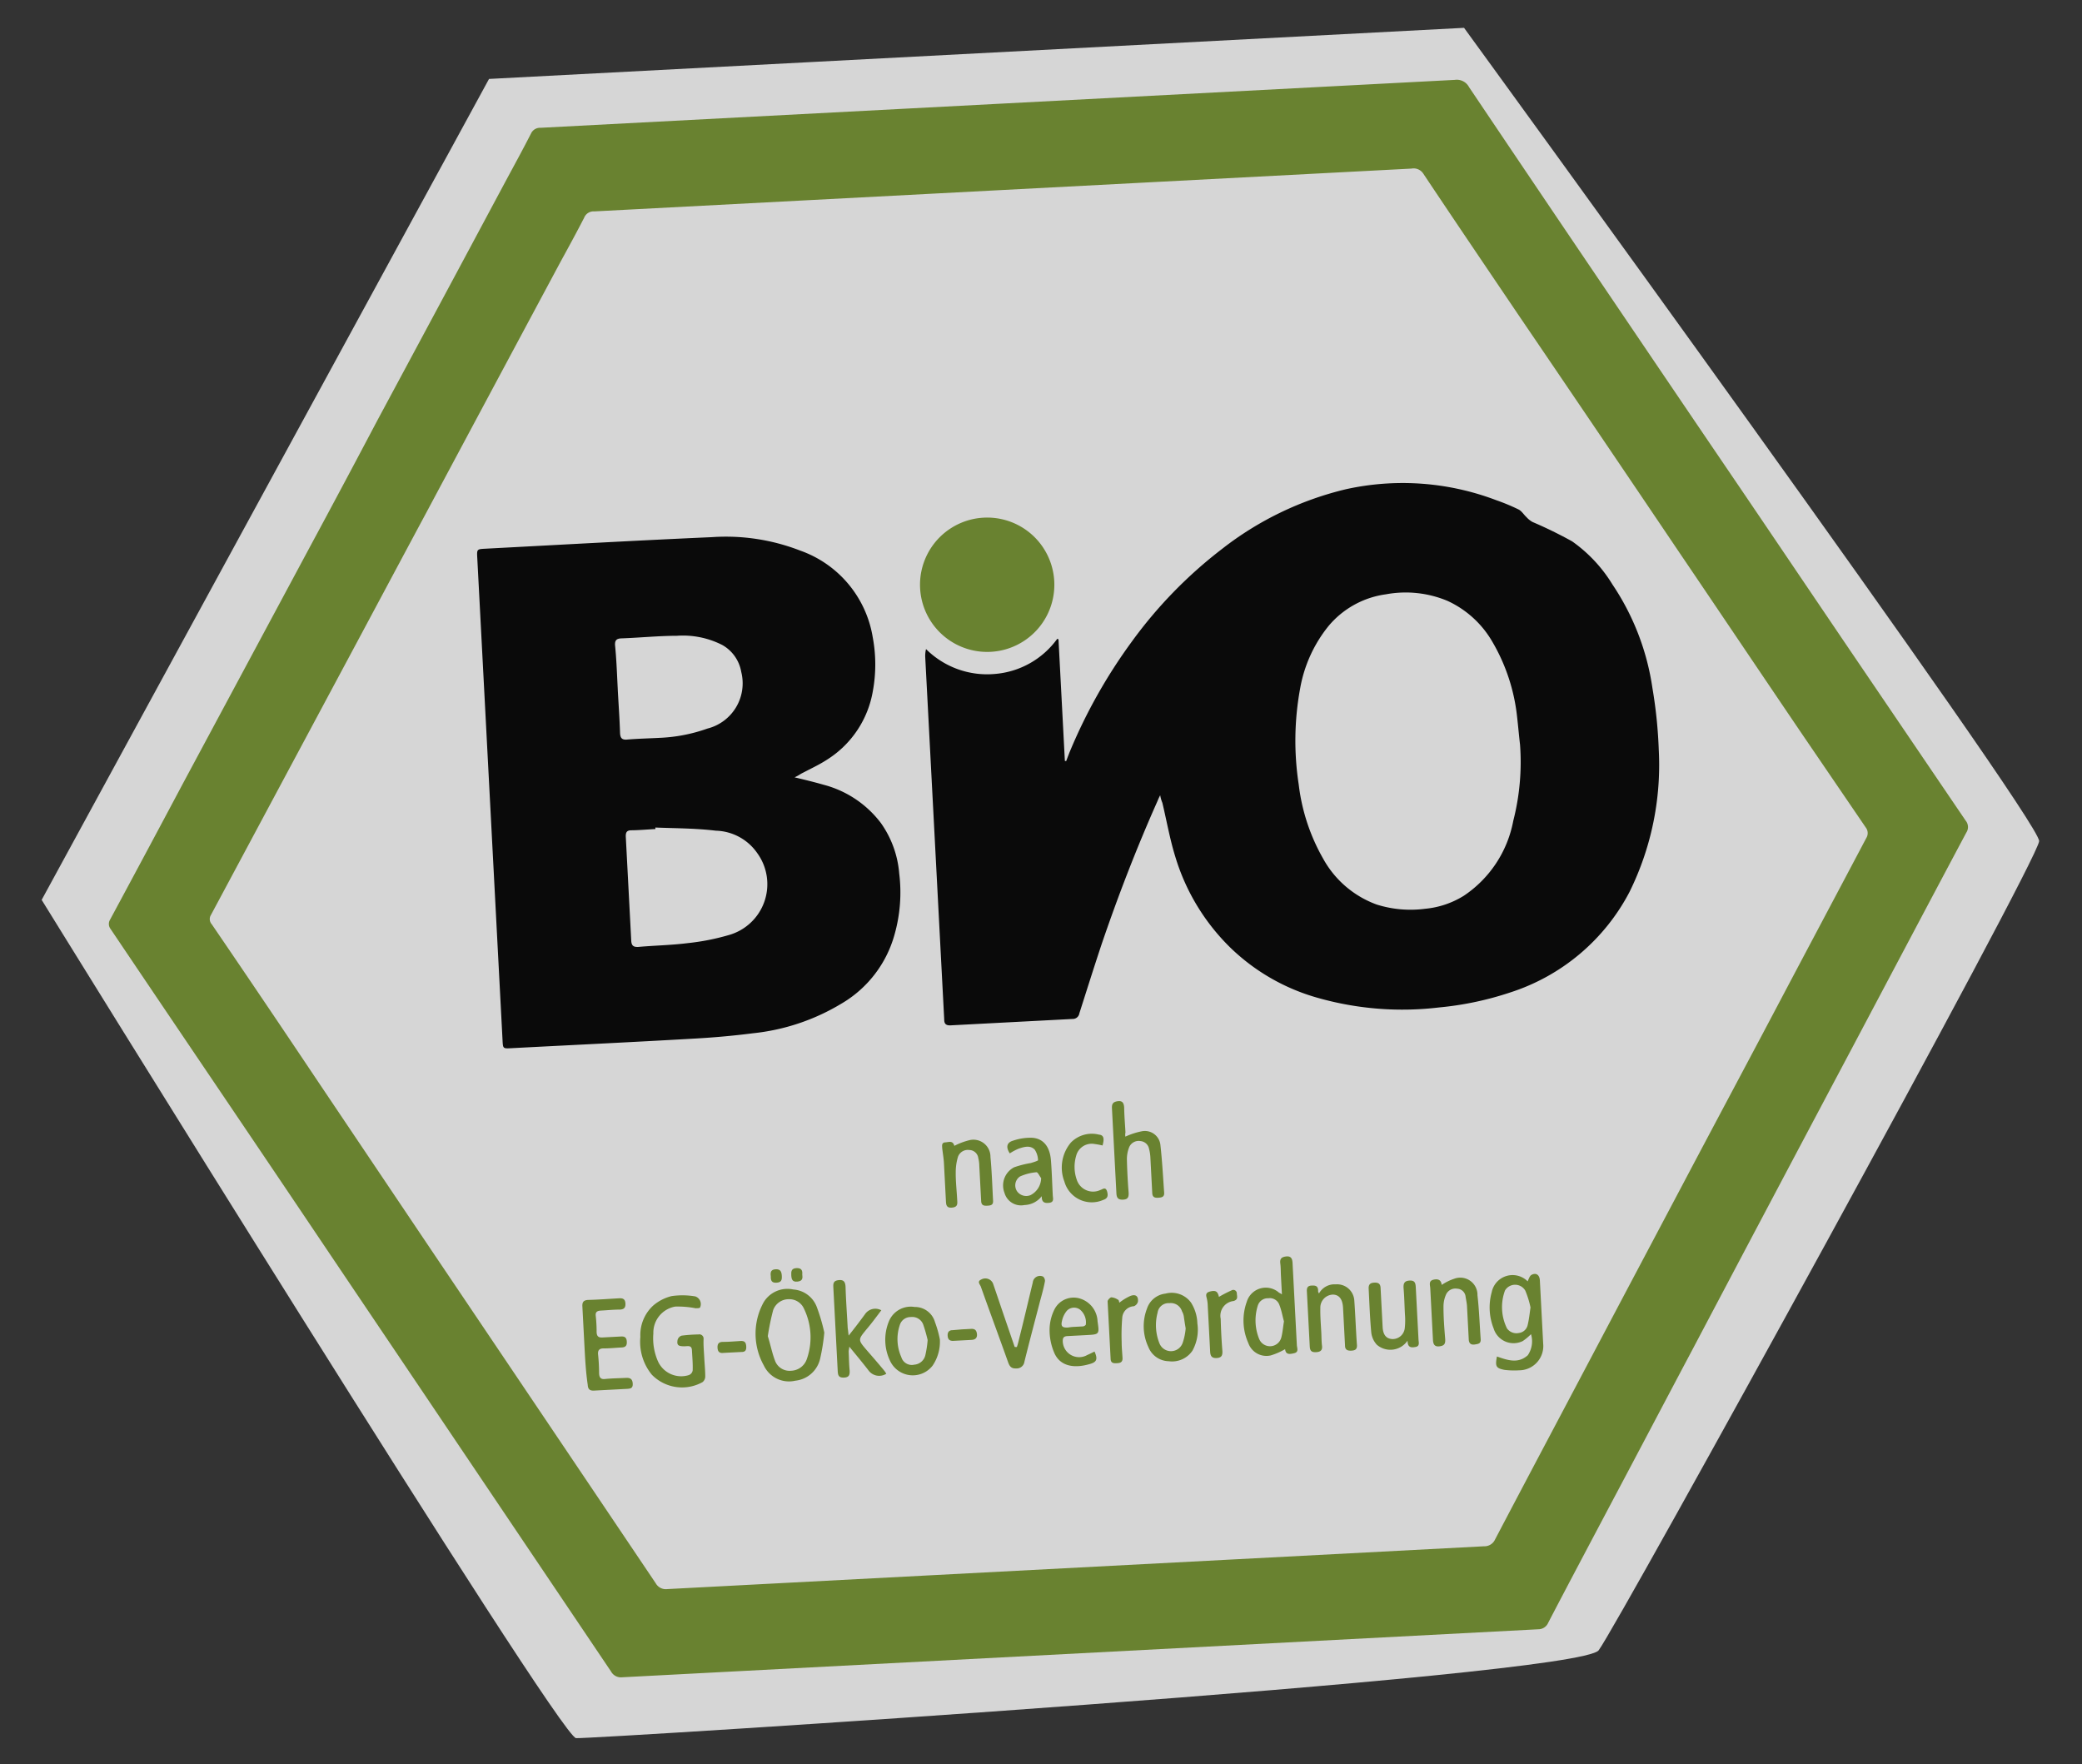 <svg xmlns="http://www.w3.org/2000/svg" viewBox="0 0 92.405 78.285">
  <rect x="0" y="0" width="92.405" height="78.285" fill="#333333" stroke="none"/>
  <defs>
    <style>
      .cls-1 {
        opacity: 0.8;
      }

      .cls-2 {
        fill: #fff;
      }

      .cls-3 {
        fill: #779630;
      }
    </style>
  </defs>
  <g id="bio_oldschool" data-name="Gruppe 789" class="cls-1" transform="translate(-180.879 -543.43) rotate(-3)">
    <path id="Pfad_1310" data-name="Pfad 1310" class="cls-2" d="M-1614.053-2289.87l21.734-35.344h43.334s23.725,36.453,23.6,37.382-20.446,33.68-21.4,34.834-44.78,1.6-45.53,1.52S-1614.053-2289.87-1614.053-2289.87Z" transform="translate(1766 2882)"/>
    <g id="r5UPLf.tif_1_" transform="translate(154.857 559.071)">
      <g id="Gruppe_788" data-name="Gruppe 788" transform="translate(0.012)">
        <g id="Gruppe_787" data-name="Gruppe 787" transform="translate(0)">
          <path id="Pfad_1283" data-name="Pfad 1283" class="cls-3" d="M41.366,0H61.63a.613.613,0,0,1,.611.353q2.343,3.911,4.686,7.8c1.942,3.219,3.871,6.424,5.813,9.629s3.871,6.424,5.813,9.629l3.993,6.6a.448.448,0,0,1,0,.543c-1.888,3.137-3.762,6.275-5.65,9.426q-3.85,6.417-7.687,12.848c-1.263,2.105-2.513,4.21-3.776,6.315-1.087,1.82-2.173,3.626-3.246,5.446a.478.478,0,0,1-.462.272H21.007a.5.5,0,0,1-.475-.285l-6.6-11c-1.806-3.015-3.613-6.017-5.419-9.032C5.714,43.868,2.889,39.2.078,34.511a.368.368,0,0,1,0-.421q1.772-2.913,3.531-5.84,3.1-5.113,6.207-10.24,1.65-2.71,3.273-5.433,3.117-5.134,6.22-10.268c.421-.693.842-1.372,1.25-2.078A.44.44,0,0,1,20.994,0H41.366Zm.014,3.83H23.18a.447.447,0,0,0-.462.258c-.38.652-.774,1.29-1.168,1.929q-3.28,5.419-6.56,10.852c-1.44,2.377-2.879,4.767-4.319,7.144L4.56,34.117a.346.346,0,0,0,.014.421q2.18,3.586,4.333,7.2l4.563,7.619q4.625,7.7,9.249,15.415a.513.513,0,0,0,.5.285h36.3a.514.514,0,0,0,.5-.272c1.806-3.042,3.626-6.071,5.433-9.1,1.25-2.092,2.513-4.2,3.762-6.288,1.63-2.73,3.273-5.446,4.9-8.176,1.331-2.227,2.662-4.441,3.993-6.669a.409.409,0,0,0,0-.462l-2.526-4.156c-1.7-2.811-3.382-5.623-5.08-8.434q-3.28-5.46-6.573-10.892c-1.317-2.187-2.621-4.346-3.911-6.519a.513.513,0,0,0-.516-.258Z" transform="translate(-0.012)"/>
          <path id="Pfad_1284" data-name="Pfad 1284" d="M281.083,143.824a2.553,2.553,0,0,0-.136.258c-1.032,2.024-1.956,4.088-2.8,6.193-.394,1.005-.774,2.024-1.154,3.029a.294.294,0,0,1-.312.231h-5.419c-.19,0-.285-.068-.272-.272V137.169a1.262,1.262,0,0,1,.054-.367,3.84,3.84,0,0,0,2.974,1.263,3.79,3.79,0,0,0,2.866-1.413c.014.014.041.014.054.027v5.405a.082.082,0,0,1,.054.014l.163-.367a23.545,23.545,0,0,1,3.015-4.767,19.925,19.925,0,0,1,4.224-3.911,14.327,14.327,0,0,1,5.65-2.363,11.685,11.685,0,0,1,6.628.842,8.947,8.947,0,0,1,.964.462c.136.082.217.244.326.353a1.049,1.049,0,0,0,.258.231,19,19,0,0,1,1.711.951,6.446,6.446,0,0,1,1.684,2,11.1,11.1,0,0,1,1.535,4.7,20.615,20.615,0,0,1,.136,2.743,12.712,12.712,0,0,1-1.63,6.234,9.12,9.12,0,0,1-5.514,4.17,14.085,14.085,0,0,1-3.192.5,13.726,13.726,0,0,1-5.351-.706,9.106,9.106,0,0,1-3.762-2.431,9.463,9.463,0,0,1-2.227-4.156c-.2-.788-.3-1.616-.448-2.418A1.56,1.56,0,0,1,281.083,143.824Zm16.067-1.4c-.027-.421-.041-.856-.068-1.277a8.334,8.334,0,0,0-.978-3.463,4.435,4.435,0,0,0-1.834-1.806,4.808,4.808,0,0,0-2.716-.435,4.023,4.023,0,0,0-2.621,1.277,6.077,6.077,0,0,0-1.4,2.7,12.8,12.8,0,0,0-.285,4.251,8.69,8.69,0,0,0,.91,3.341,4.451,4.451,0,0,0,2.268,2.159,4.994,4.994,0,0,0,2.132.3,3.942,3.942,0,0,0,1.752-.489,5.139,5.139,0,0,0,2.363-3.205A10.5,10.5,0,0,0,297.15,142.425Z" transform="translate(-234.187 -112.804)"/>
          <path id="Pfad_1285" data-name="Pfad 1285" d="M140.054,147.23c.462.136.869.258,1.263.394a4.673,4.673,0,0,1,2.458,1.834,4.487,4.487,0,0,1,.693,2.268,6.849,6.849,0,0,1-.353,2.716,5.133,5.133,0,0,1-2.526,2.934,9.486,9.486,0,0,1-3.979,1.1c-.91.068-1.82.1-2.73.1-2.676.014-5.338,0-8.013,0-.367,0-.367,0-.367-.367V136.732c0-.34.014-.353.353-.353,3.368,0,6.723-.014,10.091.014a9.1,9.1,0,0,1,3.884.8,4.921,4.921,0,0,1,3.015,4.007,6.528,6.528,0,0,1-.122,2.4,4.481,4.481,0,0,1-2.159,2.906c-.394.231-.815.394-1.222.584A1.888,1.888,0,0,1,140.054,147.23Zm-6.288,1.9v.068c-.353,0-.706.014-1.059,0-.217-.014-.272.081-.272.285v4.6c0,.217.068.3.3.3.733-.027,1.467,0,2.2-.054a10.306,10.306,0,0,0,1.82-.258,2.346,2.346,0,0,0,1.467-3.572,2.307,2.307,0,0,0-1.779-1.087C135.532,149.254,134.649,149.213,133.766,149.131Zm-1.345-6.22c0,.652.014,1.3,0,1.956,0,.231.081.312.312.3.475-.014.951,0,1.426,0a7.186,7.186,0,0,0,2.146-.3,2.07,2.07,0,0,0,1.63-2.431,1.7,1.7,0,0,0-.774-1.236,3.846,3.846,0,0,0-2-.516c-.815-.041-1.643,0-2.472-.014-.2,0-.285.068-.285.285C132.435,141.594,132.422,142.246,132.422,142.911Z" transform="translate(-109.321 -117.853)"/>
          <path id="Pfad_1286" data-name="Pfad 1286" class="cls-3" d="M273.488,140.762a2.981,2.981,0,1,1-.014-5.962,2.981,2.981,0,0,1,.014,5.962Z" transform="translate(-233.764 -116.492)"/>
          <path id="Pfad_1287" data-name="Pfad 1287" class="cls-3" d="M207.079,385.242a8.862,8.862,0,0,1-.244,1.141,1.264,1.264,0,0,1-1.154.924,1.233,1.233,0,0,1-1.358-.747,2.889,2.889,0,0,1,.136-2.8,1.232,1.232,0,0,1,1.345-.5,1.2,1.2,0,0,1,1.005.842A8.2,8.2,0,0,1,207.079,385.242Zm-2.513.027c.1.38.149.747.258,1.087a.686.686,0,0,0,.693.5.764.764,0,0,0,.733-.5,2.907,2.907,0,0,0-.014-2.214.709.709,0,0,0-.652-.462.731.731,0,0,0-.72.448A10.83,10.83,0,0,0,204.566,385.27Z" transform="translate(-176.318 -331.188)"/>
          <path id="Pfad_1288" data-name="Pfad 1288" class="cls-3" d="M444.239,394.552c.462.19.924.38,1.372.014a1.1,1.1,0,0,0,.19-.924,2.527,2.527,0,0,1-.38.285.924.924,0,0,1-1.263-.625,2.532,2.532,0,0,1,0-1.616.944.944,0,0,1,1.616-.394c.054-.1.1-.231.177-.272.217-.109.367.014.367.258v2.811a1.077,1.077,0,0,1-1.127,1.127,3.523,3.523,0,0,1-.652-.054C444.171,395.068,444.13,394.987,444.239,394.552Zm1.6-2.105a4.03,4.03,0,0,0-.19-.747.522.522,0,0,0-.9-.054,2.134,2.134,0,0,0,0,1.684.516.516,0,0,0,.516.231.453.453,0,0,0,.407-.326C445.746,392.99,445.787,392.732,445.842,392.447Z" transform="translate(-383.721 -337.876)"/>
          <path id="Pfad_1289" data-name="Pfad 1289" class="cls-3" d="M169.088,386.184c0,.272.014.543,0,.828a.32.32,0,0,1-.136.244,1.873,1.873,0,0,1-2.227-.448,2.3,2.3,0,0,1-.421-1.7,1.777,1.777,0,0,1,.638-1.358,1.974,1.974,0,0,1,.842-.38,3.4,3.4,0,0,1,1.046.068.359.359,0,0,1,.19.5c-.027.041-.136.027-.2.027a4.177,4.177,0,0,0-.9-.122,1.174,1.174,0,0,0-1.032,1.141,2.546,2.546,0,0,0,.136,1.236,1.131,1.131,0,0,0,1.331.693.264.264,0,0,0,.19-.2c.027-.3.014-.6.014-.9,0-.244-.2-.177-.34-.19-.258-.014-.326-.068-.272-.3a.275.275,0,0,1,.19-.177,6.857,6.857,0,0,1,.747-.014.189.189,0,0,1,.217.217C169.075,385.627,169.088,385.9,169.088,386.184Z" transform="translate(-143.706 -331.288)"/>
          <path id="Pfad_1290" data-name="Pfad 1290" class="cls-3" d="M365.268,385.2a2.993,2.993,0,0,1-.652.244.851.851,0,0,1-.964-.6,2.446,2.446,0,0,1,.027-1.833.883.883,0,0,1,1.453-.326.585.585,0,0,1,.122.081v-.842c0-.177.014-.353,0-.53-.014-.2.054-.285.272-.3s.272.109.272.3v3.653c0,.136.081.312-.136.353S365.282,385.446,365.268,385.2Zm.014-1.236c-.054-.231-.081-.489-.163-.733a.449.449,0,0,0-.475-.326.465.465,0,0,0-.489.312,2.176,2.176,0,0,0-.014,1.467.519.519,0,0,0,.991-.027C365.2,384.441,365.227,384.21,365.282,383.966Z" transform="translate(-314.122 -329.341)"/>
          <path id="Pfad_1291" data-name="Pfad 1291" class="cls-3" d="M324.73,329.089a3.234,3.234,0,0,1,.747-.2.694.694,0,0,1,.788.679c.041.693.041,1.4.054,2.105,0,.19-.136.2-.285.2s-.244-.041-.244-.217v-1.6a1.81,1.81,0,0,0-.041-.38.418.418,0,0,0-.353-.353.458.458,0,0,0-.516.231,1.418,1.418,0,0,0-.136.584q-.02.713,0,1.426c0,.19-.027.312-.258.312s-.285-.1-.285-.3V327.8c0-.2.068-.285.285-.3s.258.122.258.312c-.014.367,0,.72,0,1.087A.513.513,0,0,0,324.73,329.089Z" transform="translate(-280.17 -283.02)"/>
          <path id="Pfad_1292" data-name="Pfad 1292" class="cls-3" d="M279.355,386.271a3.047,3.047,0,0,0,.109-.326c.258-.828.5-1.671.747-2.5a.321.321,0,0,1,.475-.231.267.267,0,0,1,.068.2c-.068.285-.163.57-.258.856-.285.9-.57,1.779-.842,2.676a.343.343,0,0,1-.38.272c-.217,0-.285-.109-.34-.285-.34-1.141-.693-2.268-1.032-3.409-.027-.109-.177-.244.027-.326a.371.371,0,0,1,.516.2c.136.475.272.964.407,1.44l.407,1.426Z" transform="translate(-240.093 -331.13)"/>
          <path id="Pfad_1293" data-name="Pfad 1293" class="cls-3" d="M148,385.31v-1.738c0-.19.068-.272.272-.272.462.014.924,0,1.385,0,.163,0,.258.054.258.244s-.081.258-.258.258c-.285-.014-.57,0-.842,0-.177,0-.258.054-.244.231a6.355,6.355,0,0,1,0,.72c0,.177.068.244.244.244h.828c.177,0,.244.068.244.244s-.068.244-.244.244c-.272,0-.53.014-.8,0-.2-.014-.272.081-.258.272.014.272.014.543,0,.828,0,.19.068.272.258.258.312-.014.611,0,.924,0,.19,0,.285.068.285.272s-.109.217-.272.217h-1.453c-.19,0-.272-.068-.272-.272C148,386.478,148,385.894,148,385.31Z" transform="translate(-127.901 -331.242)"/>
          <path id="Pfad_1294" data-name="Pfad 1294" class="cls-3" d="M230.77,383.585c.3-.34.543-.625.774-.91a.552.552,0,0,1,.733-.136c-.231.272-.448.543-.693.8-.407.448-.421.448-.054.924.244.312.489.625.72.937a1.014,1.014,0,0,1,.1.163.588.588,0,0,1-.788-.2c-.244-.353-.5-.693-.788-1.087-.014.109-.041.163-.041.231,0,.272-.014.543,0,.828,0,.19-.041.3-.258.3-.244,0-.272-.109-.272-.312v-3.708c0-.19.027-.3.258-.312s.285.109.285.312c-.014.611,0,1.222,0,1.833C230.757,383.341,230.757,383.422,230.77,383.585Z" transform="translate(-198.937 -329.341)"/>
          <path id="Pfad_1295" data-name="Pfad 1295" class="cls-3" d="M289.111,340.518a1.01,1.01,0,0,1-.788.353.762.762,0,0,1-.856-.584.907.907,0,0,1,.489-1.114,4.544,4.544,0,0,1,.747-.149c.109-.027.326-.081.326-.109a.884.884,0,0,0-.122-.475c-.19-.217-.462-.149-.706-.082a2.231,2.231,0,0,0-.407.19c-.163-.272-.122-.489.177-.557a2.369,2.369,0,0,1,.869-.081c.489.068.747.448.761,1.046.014.516,0,1.032,0,1.548,0,.136.054.312-.177.326C289.233,340.844,289.084,340.8,289.111,340.518Zm.014-.8c-.068-.1-.136-.285-.2-.272a2.206,2.206,0,0,0-.733.149.474.474,0,0,0-.163.652.5.5,0,0,0,.584.2A.861.861,0,0,0,289.125,339.717Z" transform="translate(-248.395 -292.005)"/>
          <path id="Pfad_1296" data-name="Pfad 1296" class="cls-3" d="M333.211,392.439a1.915,1.915,0,0,1-.285,1.2,1.093,1.093,0,0,1-1.073.407.994.994,0,0,1-.869-.679,2.167,2.167,0,0,1,.027-1.7.978.978,0,0,1,.856-.625,1.064,1.064,0,0,1,1.114.462A1.831,1.831,0,0,1,333.211,392.439Zm-.53.19c-.027-.231-.041-.38-.054-.53a.653.653,0,0,0-.068-.231.52.52,0,0,0-.543-.394.491.491,0,0,0-.543.394,2.156,2.156,0,0,0,.014,1.372.55.55,0,0,0,1.032.014A2.66,2.66,0,0,0,332.681,392.63Z" transform="translate(-285.894 -337.923)"/>
          <path id="Pfad_1297" data-name="Pfad 1297" class="cls-3" d="M248.673,392.637a1.889,1.889,0,0,1-.38,1.141,1.112,1.112,0,0,1-1.874-.3,2.153,2.153,0,0,1,.027-1.738,1.049,1.049,0,0,1,1.182-.6.926.926,0,0,1,.869.72A4.924,4.924,0,0,1,248.673,392.637Zm-.543,0a6.621,6.621,0,0,0-.163-.706.52.52,0,0,0-.53-.353.5.5,0,0,0-.5.312,1.953,1.953,0,0,0-.014,1.44.485.485,0,0,0,.557.367.547.547,0,0,0,.516-.407A4.6,4.6,0,0,0,248.13,392.637Z" transform="translate(-212.806 -338.012)"/>
          <path id="Pfad_1298" data-name="Pfad 1298" class="cls-3" d="M406.481,393.662a.921.921,0,0,1-1.372.109.965.965,0,0,1-.217-.543c-.027-.652-.014-1.3-.014-1.956,0-.19.081-.258.258-.258s.272.054.272.244V393c0,.353.136.53.407.557a.541.541,0,0,0,.57-.448,3.221,3.221,0,0,0,.041-.625c0-.394.014-.774,0-1.168,0-.2.054-.312.285-.312s.258.122.258.312v2.322c0,.136.054.312-.177.326C406.6,393.988,406.467,393.947,406.481,393.662Z" transform="translate(-349.888 -337.896)"/>
          <path id="Pfad_1299" data-name="Pfad 1299" class="cls-3" d="M425.457,391.326a2.255,2.255,0,0,1,.57-.244.763.763,0,0,1,.991.788c.041.652.027,1.3.041,1.956,0,.2-.122.2-.272.217s-.258-.041-.258-.231v-1.48c0-.149-.027-.285-.041-.435a.393.393,0,0,0-.353-.367.457.457,0,0,0-.5.217,1.3,1.3,0,0,0-.149.543c-.027.489-.014.964,0,1.453,0,.2-.054.285-.272.3s-.272-.109-.272-.3v-2.3c0-.136-.068-.326.163-.367S425.443,391.123,425.457,391.326Z" transform="translate(-367.221 -337.951)"/>
          <path id="Pfad_1300" data-name="Pfad 1300" class="cls-3" d="M385.23,391.358a.784.784,0,0,1,.761-.367.766.766,0,0,1,.788.761c.014.665,0,1.317.014,1.983,0,.19-.1.231-.258.231s-.285-.041-.272-.245V392.05q0-.57-.407-.611a.577.577,0,0,0-.6.57c-.027.367-.014.72-.014,1.086,0,.19-.014.394,0,.584s-.068.272-.272.272-.272-.068-.272-.272v-2.445c0-.149.041-.245.217-.245s.285.027.285.231C385.189,391.263,385.2,391.29,385.23,391.358Z" transform="translate(-332.453 -337.887)"/>
          <path id="Pfad_1301" data-name="Pfad 1301" class="cls-3" d="M302,393.319c.136.353.068.475-.244.543-.747.177-1.317,0-1.535-.557a2.551,2.551,0,0,1-.163-1.059,2.041,2.041,0,0,1,.285-.924.956.956,0,0,1,1.182-.367,1.1,1.1,0,0,1,.679,1.032c.054.584.054.584-.53.584h-.842c-.177,0-.217.081-.217.244a.727.727,0,0,0,1.059.638C301.787,393.414,301.9,393.359,302,393.319Zm-.828-1.141h.367a.189.189,0,0,0,.136-.068.736.736,0,0,0-.217-.679.439.439,0,0,0-.6.027,1.036,1.036,0,0,0-.231.435c-.068.231,0,.3.258.3A2.006,2.006,0,0,1,301.176,392.178Z" transform="translate(-259.306 -337.797)"/>
          <path id="Pfad_1302" data-name="Pfad 1302" class="cls-3" d="M268.634,337.893a3.007,3.007,0,0,1,.679-.217.755.755,0,0,1,.9.788c.027.652.014,1.3.014,1.956,0,.2-.136.2-.285.2s-.244-.041-.244-.217V338.83a1.435,1.435,0,0,0-.027-.34.409.409,0,0,0-.38-.38.465.465,0,0,0-.516.272,2.321,2.321,0,0,0-.136.679c-.027.407,0,.8,0,1.209,0,.177.027.34-.244.353s-.258-.163-.258-.34V338.64c0-.217-.027-.435-.041-.652,0-.122-.027-.272.149-.272.149,0,.34-.081.394.177C268.634,337.906,268.661,337.92,268.634,337.893Z" transform="translate(-231.68 -291.811)"/>
          <path id="Pfad_1303" data-name="Pfad 1303" class="cls-3" d="M308.73,338.289a3.075,3.075,0,0,0-.34-.082.711.711,0,0,0-.856.489,1.717,1.717,0,0,0-.027,1.046.761.761,0,0,0,1.019.516c.109-.027.244-.149.3.081.041.19.014.312-.2.367a1.262,1.262,0,0,1-1.671-.91,1.722,1.722,0,0,1,.38-1.711,1.3,1.3,0,0,1,1.263-.285C308.8,337.827,308.839,337.977,308.73,338.289Z" transform="translate(-265.203 -291.881)"/>
          <path id="Pfad_1304" data-name="Pfad 1304" class="cls-3" d="M320.016,391.4a2.284,2.284,0,0,1,.5-.272c.244-.081.367.027.326.272a.3.3,0,0,1-.19.19.546.546,0,0,0-.543.489,9.032,9.032,0,0,0-.081,1.059c-.014.244,0,.489,0,.72,0,.177-.1.217-.244.217s-.285,0-.285-.2V391.32c0-.068.122-.177.177-.177a.59.59,0,0,1,.285.122C320,391.266,320,391.333,320.016,391.4Z" transform="translate(-276.109 -337.985)"/>
          <path id="Pfad_1305" data-name="Pfad 1305" class="cls-3" d="M352.342,391.346a5.284,5.284,0,0,1,.57-.258.156.156,0,0,1,.231.149c0,.136.054.272-.163.326a.657.657,0,0,0-.611.761q-.02.713,0,1.426c0,.2-.054.3-.272.3s-.272-.109-.272-.3V391.7a1.473,1.473,0,0,0-.014-.244c-.014-.149-.109-.312.136-.367C352.22,391.034,352.3,391.1,352.342,391.346Z" transform="translate(-304.007 -337.957)"/>
          <path id="Pfad_1306" data-name="Pfad 1306" class="cls-3" d="M267.352,399.3h.407c.163,0,.231.068.244.231s-.068.258-.244.258h-.815c-.177,0-.244-.081-.244-.244s.081-.244.244-.231c.136,0,.272-.014.407-.014Z" transform="translate(-230.48 -345.069)"/>
          <path id="Pfad_1307" data-name="Pfad 1307" class="cls-3" d="M192.038,399.778h-.367c-.177.014-.272-.041-.272-.244s.1-.258.272-.244c.258.014.516,0,.774,0,.177,0,.231.081.231.258s-.068.244-.231.231Z" transform="translate(-165.407 -345.058)"/>
          <path id="Pfad_1308" data-name="Pfad 1308" class="cls-3" d="M209.982,376.8c-.014-.177.014-.3.231-.3s.258.122.258.312-.041.285-.258.285S209.968,376.975,209.982,376.8Z" transform="translate(-181.462 -325.365)"/>
          <path id="Pfad_1309" data-name="Pfad 1309" class="cls-3" d="M217.189,376.785c.014.177,0,.3-.231.312s-.258-.122-.258-.3.027-.3.244-.3S217.216,376.609,217.189,376.785Z" transform="translate(-187.27 -325.365)"/>
        </g>
      </g>
    </g>
  </g>
</svg>
